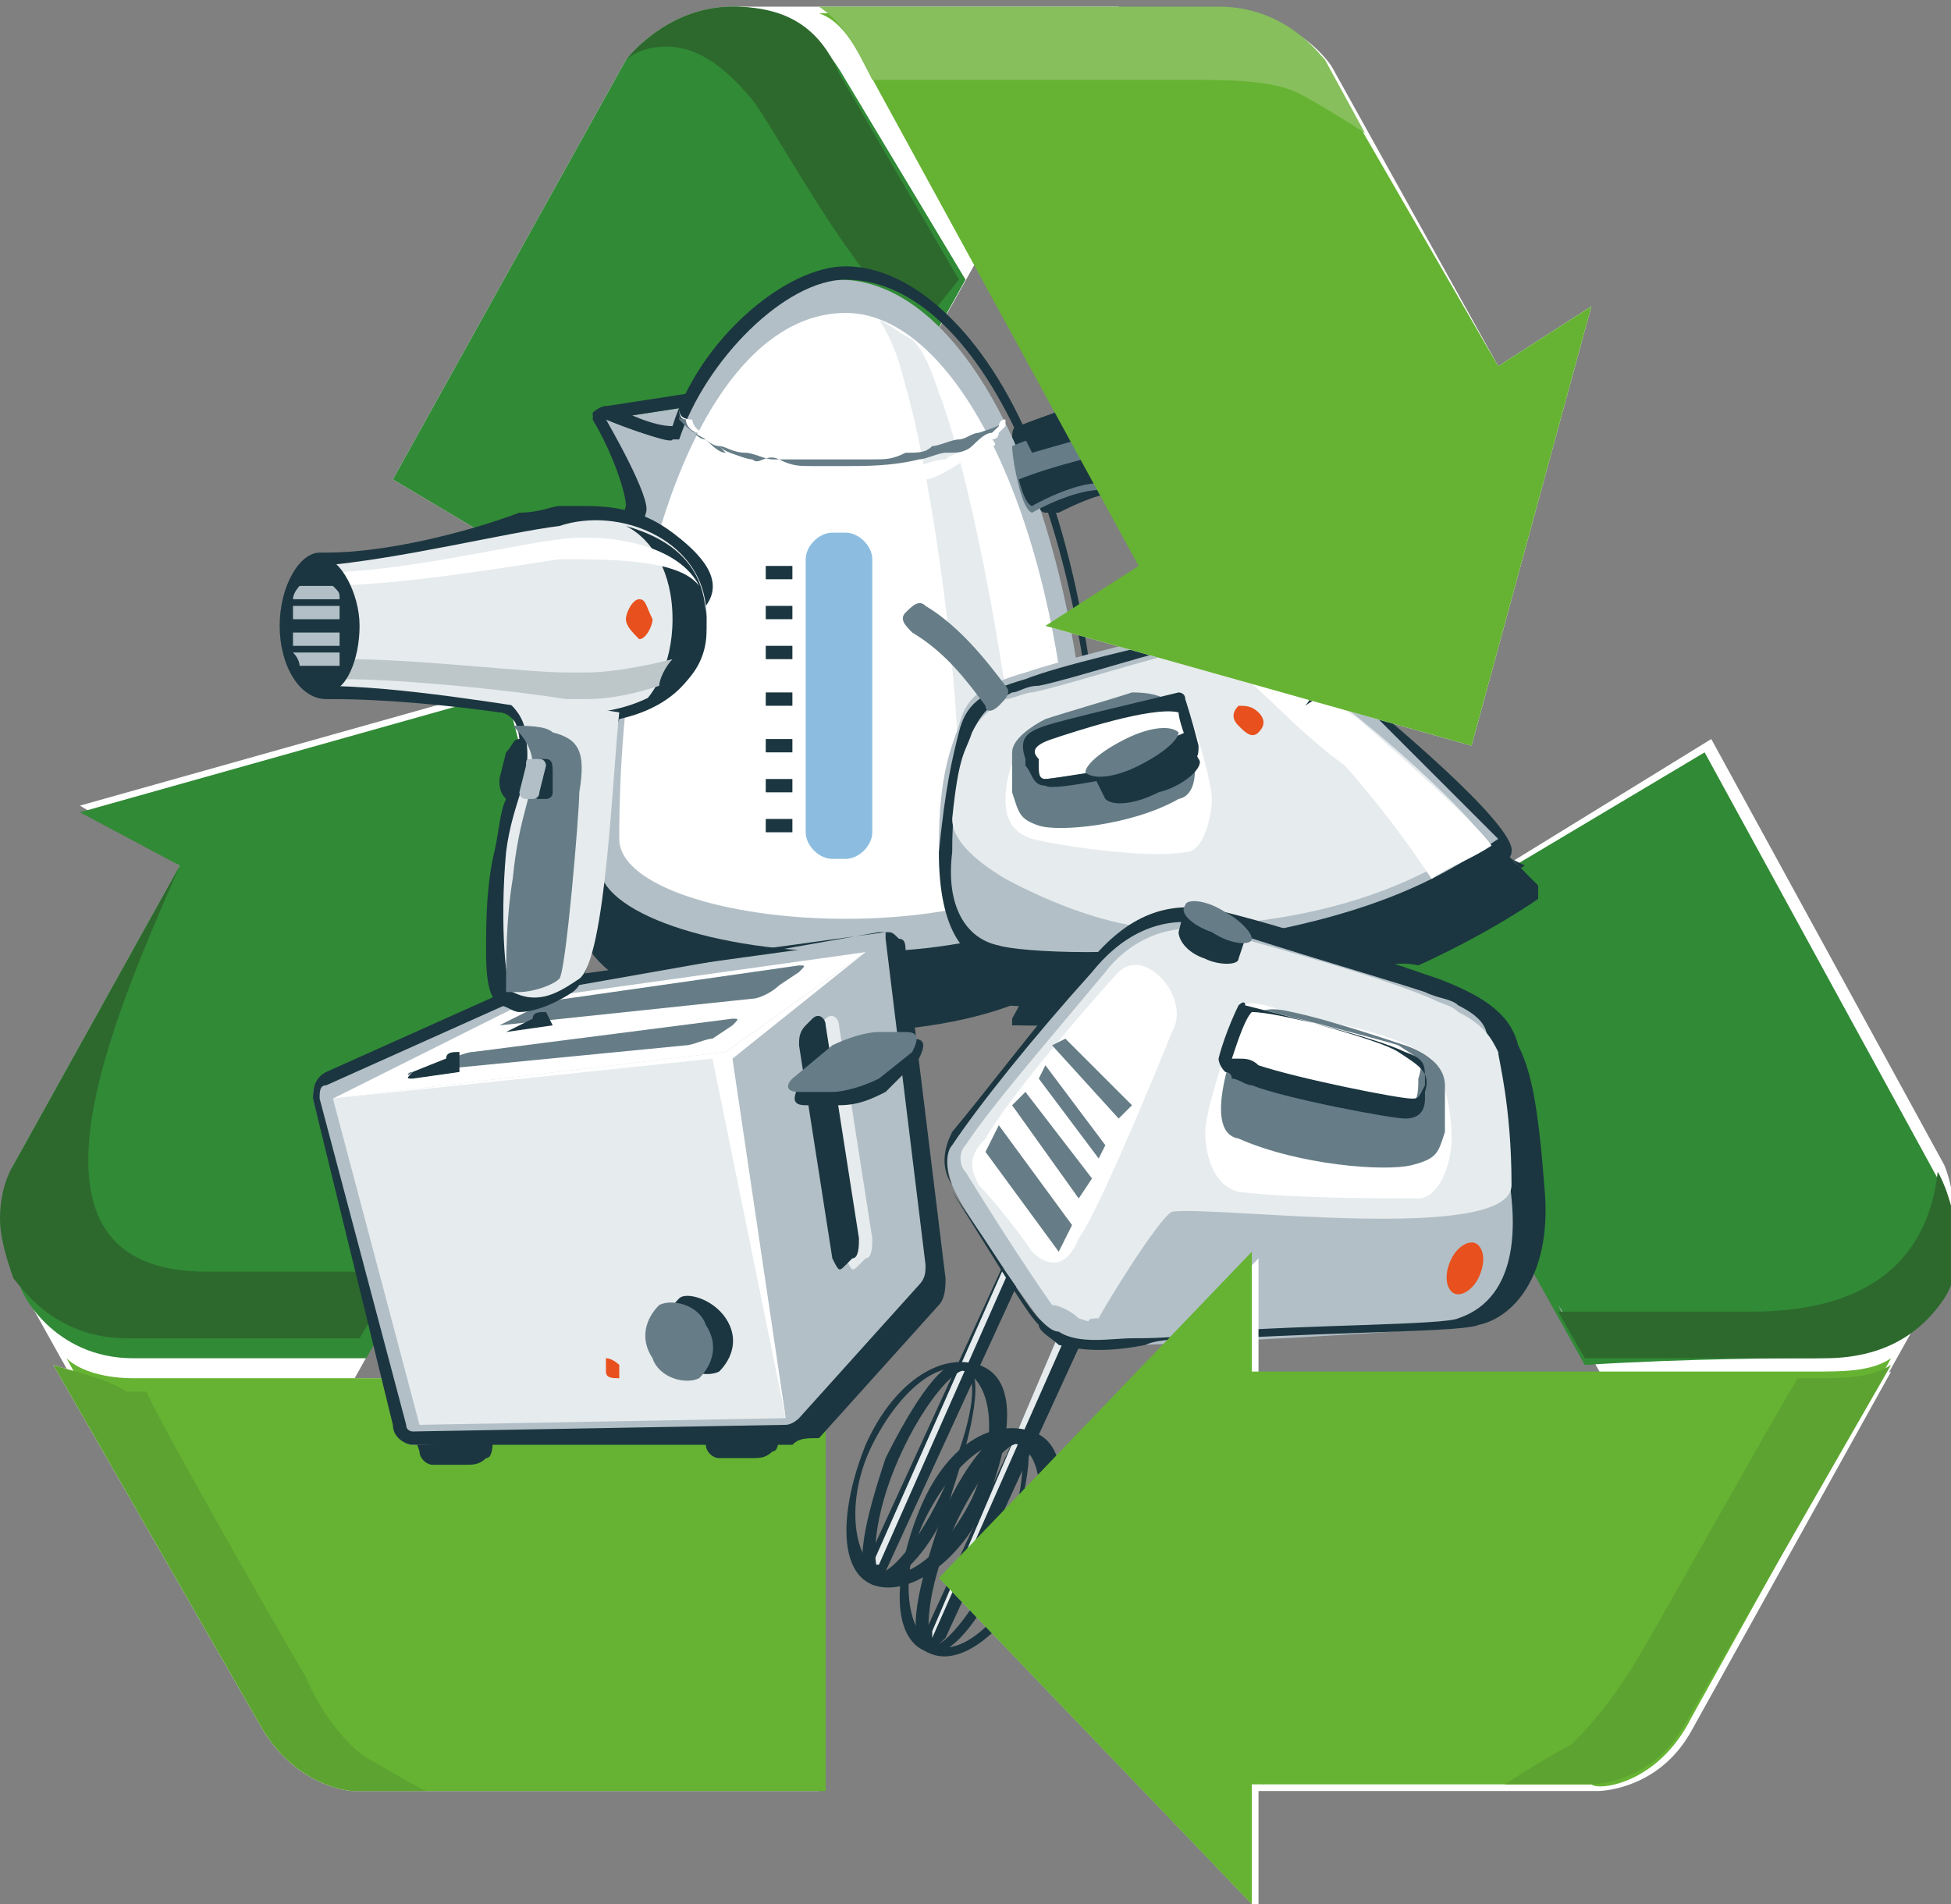 <?xml version="1.0" encoding="utf-8"?>
<!-- Generator: Adobe Illustrator 25.2.0, SVG Export Plug-In . SVG Version: 6.00 Build 0)  -->
<svg version="1.1" id="Pfade" xmlns="http://www.w3.org/2000/svg" xmlns:xlink="http://www.w3.org/1999/xlink" x="0px" y="0px"
	 width="29.3px" height="28.6px" viewBox="0 0 29.3 28.6" style="enable-background:new 0 0 29.3 28.6;" xml:space="preserve">
<rect x="0" y="0" width="29.3" height="28.6" fill="#808080" stroke="none"/>
<style type="text/css">
	.st0{fill:#FFFFFF;}
	.st1{fill:#318A36;}
	.st2{fill:#2D692D;}
	.st3{fill:#BABABA;}
	.st4{fill:#66B333;}
	.st5{fill:#E8E8E8;}
	.st6{fill:#5DA331;}
	.st7{fill:#1B3640;}
	.st8{fill:#B2BFC7;}
	.st9{fill:#E6EBED;}
	.st10{fill:#667D87;}
	.st11{fill:#8CBDE0;}
	.st12{fill:#E8501D;}
	.st13{fill:#BDC7CA;}
	.st14{fill:#86BF5B;}
</style>
<g>
	<g>
		<g>
			<g>
				<path class="st0" d="M1.2,12.1L2.7,13l-2.5,4.5c0,0-0.4,0.8,0.1,1.8l2.9,5.2l4.7-8.4l1.4,0.8l-1.7-6.6L1.2,12.1z"/>
			</g>
		</g>
		<g>
			<g>
				<path class="st1" d="M2,20.4c0.4,0,1.9,0,3.5,0l2.4-4.2L9.3,17l-1.7-6.6l-6.4,1.8L2.7,13l-2.5,4.5c0,0-0.4,0.8,0.1,1.8
					C0.3,19.4,0.8,20.4,2,20.4"/>
			</g>
		</g>
		<g>
			<g>
				<path class="st2" d="M2.7,13l-2.5,4.5c0,0-0.2,0.3-0.2,0.8c0,0.3,0.1,0.6,0.2,0.9c0.1,0.1,0.6,0.9,1.7,0.9c0.2,0,0.8,0,1.7,0
					c0.2,0,0.3,0,0.5,0c0.4,0,0.7,0,1.1,0h0.2l0.6-1l0,0c-0.7,0-1.4,0-2.1,0c-0.3,0-0.6,0-0.8,0C0,19.1,1.7,15.3,2.7,13"/>
			</g>
		</g>
		<g>
			<g>
				<path class="st0" d="M5.9,7.2l5.2,3.1l5.7-10.2H11c-1,0-1.6,0.8-1.6,0.8L5.9,7.2z"/>
			</g>
		</g>
		<g>
			<g>
				<path class="st1" d="M12.7,1.2c-0.4-0.7-0.9-1.1-1.7-1.1c-1,0-1.6,0.8-1.6,0.8L5.9,7.2l5.2,3.1l3.4-6.1L12.7,1.2z"/>
			</g>
		</g>
		<g>
			<g>
				<path class="st2" d="M11,0.1c-1,0-1.6,0.8-1.6,0.8S9.6,0.7,10,0.7s0.8,0.2,1.3,0.8c0.3,0.4,1,1.7,1.7,2.6c0.4,0.1,0.7,0.3,1,0.6
					l0.4-0.5l-1.8-3.1C12.3,0.4,11.8,0.1,11,0.1"/>
			</g>
		</g>
		<g>
			<g>
				<path class="st0" d="M20.5,14.3l5.7,10.2l2.9-5.2c0.5-0.9,0.1-1.8,0.1-1.8l-3.5-6.4L20.5,14.3z"/>
			</g>
		</g>
		<g>
			<g>
				<path class="st1" d="M27.2,20.4c0.8,0,1.4-0.3,1.8-0.9c0.5-0.9,0.1-1.8,0.1-1.8l-3.5-6.4l-5.2,3.1l3.4,6.1
					C25.4,20.4,26.9,20.4,27.2,20.4"/>
			</g>
		</g>
	</g>
	<polygon class="st3" points="23.4,19.6 23.6,19.9 23.8,20.4 	"/>
	<path class="st3" d="M23.4,19.6l0.2,0.3L23.4,19.6z"/>
	<g>
		<g>
			<g>
				<path class="st2" d="M29.1,17.6c-0.1,0.9-0.6,2.1-2.8,2.1h-2.9l0.4,0.7c0.6,0,1.2,0,1.8,0c0.8,0,1.6,0,1.8,0
					c0.8,0,1.4-0.3,1.8-0.9c0.2-0.3,0.2-0.7,0.2-0.9C29.3,17.9,29.1,17.6,29.1,17.6"/>
			</g>
		</g>
		<g>
			<g>
				<path class="st0" d="M0.8,20.5l3.1,5.4c0.5,0.9,1.3,1,1.4,1h7v-6.2c-1.3,0-9.4,0-10.5,0C1.6,20.7,1.1,20.6,0.8,20.5"/>
			</g>
		</g>
		<g>
			<g>
				<path class="st4" d="M2,20.7c-0.4,0-0.8-0.1-1-0.3l3,5.5c0.5,0.9,1.3,1,1.4,1h7v-6.2C11.1,20.7,3.1,20.7,2,20.7"/>
			</g>
		</g>
		<g>
			<g>
				<path class="st5" d="M2.3,20.7c-0.1,0-0.2,0-0.3,0l0,0C2.1,20.7,2.2,20.7,2.3,20.7"/>
			</g>
		</g>
		<g>
			<g>
				<path class="st5" d="M2.3,20.7c-0.1,0-0.2,0-0.3,0C2.1,20.7,2.2,20.7,2.3,20.7z"/>
			</g>
		</g>
		<g>
			<g>
				<path class="st6" d="M0.8,20.5l3.1,5.4c0.5,0.9,1.3,1,1.4,1h1.1c-0.4-0.2-0.7-0.4-0.9-0.5c-0.3-0.2-0.7-0.7-0.9-1.2
					c-0.3-0.5-2.3-4-2.4-4.3c-0.1,0-0.2,0-0.3,0l0,0C1.6,20.7,1.1,20.6,0.8,20.5"/>
			</g>
		</g>
		<g>
			<g>
				<path class="st7" d="M18.3,7.3C18.1,6.7,17.8,6,17,6c-0.1,0-0.2,0-0.3,0c-0.7,0.1-1.4,0.4-1.4,0.4c-0.1,0-0.1,0.1-0.1,0.2
					c0,0,0,0.3,0.2,0.6c0.1,0.3,0.2,0.5,0.3,0.5c0,0,0,0,0.1,0h0.1c0.2-0.1,0.6-0.3,0.9-0.3C17,7.4,17,7.5,17,7.5
					c0.4,1,0.6,2.2,0.7,3.1c0,0.3-0.7,0.9-1.3,1.1c-0.1,0-0.1,0.1-0.1,0.1c-0.1,0.8,0.1,1,0.2,1c0,0,0,0,0.1,0
					c0.3,0,1.2-0.5,1.9-1.1c0.4-0.4,0.5-0.7,0.5-1.1C18.8,9.9,18.6,8.5,18.3,7.3"/>
			</g>
		</g>
	</g>
	<polygon class="st8" points="9.1,6.3 10.1,6.6 10.4,6.1 	"/>
	<g>
		<g>
			<g>
				<path class="st7" d="M10.1,6.6l-1-0.3l1.3-0.2L10.1,6.6z M10.5,6l-0.1-0.1l0,0L9.1,6.1C9,6.1,8.9,6.2,8.9,6.2s0,0.2,0.1,0.2
					l1,0.3c0,0,0,0,0.1,0s0.1,0,0.2-0.1l0.2-0.4C10.5,6.1,10.5,6,10.5,6"/>
			</g>
		</g>
		<g>
			<g>
				<path class="st7" d="M15.7,13c-0.7-0.4-1.8-0.6-3.1-0.6s-2.4,0.2-3.1,0.6H8.9v0.8c0,0.8,1.7,1.4,3.8,1.4s3.8-0.6,3.8-1.4V13
					H15.7z"/>
			</g>
		</g>
		<g>
			<g>
				<path class="st7" d="M12.7,12.2c-1.2,0-2.4,0.2-3.1,0.6H8.9c-0.1,0-0.2,0.1-0.2,0.2v0.8c0,0.9,1.7,1.7,3.9,1.7s3.9-0.7,3.9-1.7
					V13c0-0.1-0.1-0.2-0.2-0.2h-0.6C15,12.4,14,12.2,12.7,12.2"/>
			</g>
		</g>
		<g>
			<g>
				<path class="st8" d="M16.4,13c0-4.9-1.7-8.8-3.8-8.8c-0.9,0-2.1,1.1-2.5,2.4c0,0.1-1-0.3-1-0.3s0.6,1.2,0.6,1.4
					C9.2,9.2,9,11.1,9,13c0,0.7,1.7,1.3,3.8,1.3S16.4,13.7,16.4,13z"/>
			</g>
		</g>
		<g>
			<g>
				<path class="st7" d="M12.7,14.4C10.6,14.4,9,13.7,9,13c0-2,0.3-3.8,0.7-5.3c0.1-0.2-0.6-1.4-0.6-1.4s0.7,0.3,1,0.3h0.1
					c0.4-1.2,1.6-2.4,2.5-2.4c2.1,0,3.8,3.9,3.8,8.8C16.4,13.7,14.8,14.4,12.7,14.4 M15.5,6.7C14.8,5,13.7,4,12.7,4
					c-0.9,0-2.2,1.1-2.6,2.4c-0.3,0-0.7-0.2-0.9-0.3c0,0,0,0-0.1,0c0,0-0.1,0-0.1,0.1c-0.1,0-0.1,0.1-0.1,0.1
					c0.3,0.5,0.5,1.1,0.5,1.3C8.9,9.2,8.7,11,8.7,12.9c0,0.4,0.4,0.8,1.2,1.1c0.7,0.3,1.7,0.4,2.7,0.4s2-0.1,2.7-0.4
					c0.8-0.3,1.2-0.7,1.2-1.1C16.6,10.6,16.2,8.4,15.5,6.7"/>
			</g>
		</g>
		<g>
			<g>
				<path class="st0" d="M16.1,12.6c0-4.3-1.6-7.9-3.4-7.9c-2,0-3.4,3.5-3.4,7.9c0,0.7,1.6,1.2,3.4,1.2S16.1,13.3,16.1,12.6z"/>
			</g>
		</g>
		<g>
			<g>
				<path class="st9" d="M15.3,12c-0.2-2.2-0.8-5.1-1.2-6.1c-0.1-0.3-0.2-0.6-0.4-0.8c-0.2-0.1-0.3-0.2-0.5-0.3
					c0.2,0.3,0.3,0.6,0.4,1c0.3,1,0.8,4,0.8,6.1c0,0.5,0,1.1,0,1.7c0.3-0.1,0.6-0.2,0.9-0.3C15.3,12.9,15.3,12.4,15.3,12"/>
			</g>
		</g>
		<g>
			<g>
				<path class="st10" d="M10.2,6.2L10.2,6.2c0,0.1,0,0.1,0,0.1s0,0,0.1,0.1s0.3,0.2,0.5,0.3c0.1,0,0.2,0.1,0.4,0.1
					c0.1,0,0.3,0.1,0.4,0.1c0.2,0,0.3,0,0.5,0s0.3,0,0.5,0s0.3,0,0.5,0s0.3,0,0.5-0.1c0.2,0,0.3,0,0.4-0.1c0.1,0,0.3-0.1,0.4-0.1
					c0.1,0,0.2-0.1,0.3-0.1C15,6.4,15,6.4,15.1,6.3V6.2V6.1V6c0,0,0,0,0,0.1c0,0,0,0,0,0.1v0.1c0,0.1-0.1,0.1-0.2,0.2
					c-0.1,0.1-0.2,0.1-0.3,0.2s-0.2,0.1-0.4,0.1c-0.1,0-0.3,0.1-0.4,0.1C13.4,7,13,7,12.7,7c-0.2,0-0.3,0-0.5,0s-0.3,0-0.5-0.1
					s-0.3,0.1-0.4,0c-0.1,0-0.3-0.1-0.4-0.1c-0.1,0-0.2-0.1-0.3-0.2c-0.1,0-0.2-0.1-0.2-0.2V6.3C10.2,6.3,10.2,6.3,10.2,6.2
					L10.2,6.2"/>
			</g>
		</g>
		<g>
			<g>
				<path class="st0" d="M10.2,6.1L10.2,6.1c0,0.1,0,0.2,0.1,0.2c0,0.1,0.1,0.2,0.2,0.2l0.1,0.1c0,0,0.1,0.1,0.2,0.1
					c0.1,0.1,0.2,0.1,0.4,0.2c0.1,0,0.3,0.1,0.5,0.1s0.3,0.1,0.5,0.1s0.4,0,0.5,0c0.2,0,0.4,0,0.5,0c0.2,0,0.3,0,0.5-0.1
					c0.2,0,0.3-0.1,0.5-0.1c0.1-0.1,0.3-0.1,0.4-0.2c0.1-0.1,0.2-0.2,0.3-0.2L15,6.4c0,0,0-0.1,0.1-0.1V6.2V6.1V6c0,0,0,0,0,0.1
					c0,0,0,0,0,0.1s0,0.1,0,0.1v0.1L15,6.5c0,0.1-0.1,0.1-0.1,0.1s0.1,0.1,0,0.1c-0.1,0.1-0.2,0.2-0.4,0.2c-0.3,0.2-0.5,0.3-0.6,0.3
					c-0.2,0-0.3,0.1-0.5,0.1s-0.4,0-0.5,0c-0.2,0-0.4,0-0.6,0c-0.2,0-0.4-0.1-0.5-0.1c-0.2,0-0.3-0.1-0.5-0.2
					c-0.1-0.1-0.3-0.1-0.4-0.2c-0.1-0.1-0.2-0.2-0.3-0.3c-0.1,0-0.2-0.1-0.2-0.2C10.2,6.3,10.2,6.2,10.2,6.1L10.2,6.1"/>
			</g>
		</g>
		<g>
			<g>
				<path class="st11" d="M13.1,12.5c0,0.2-0.2,0.4-0.4,0.4h-0.2c-0.2,0-0.4-0.2-0.4-0.4V8.4c0-0.2,0.2-0.4,0.4-0.4h0.2
					c0.2,0,0.4,0.2,0.4,0.4V12.5z"/>
			</g>
		</g>
		<g>
			<g>
				<path class="st12" d="M12.9,14.8c0,0.1-0.1,0.2-0.2,0.2s-0.3-0.1-0.3-0.2s0.1-0.2,0.2-0.2S12.9,14.7,12.9,14.8"/>
			</g>
		</g>
		<g>
			<g>
				<path class="st10" d="M15.2,6.7c0,0,0,0.2,0.1,0.6s0.2,0.4,0.2,0.4S16.7,7,17,7.6c0.4,1,0.6,2.2,0.7,3.2c0,0.6-1.4,1.3-1.4,1.3
					s-0.2,0.9,0,0.9c0.2,0.1,2.3-1.1,2.3-2.1S18.4,8.6,18,7.5c-0.2-0.7-0.5-1.3-1.4-1.2C15.9,6.4,15.2,6.7,15.2,6.7"/>
			</g>
		</g>
		<g>
			<g>
				<path class="st7" d="M17.4,7.5c-0.2-0.7-0.4-0.7-0.6-0.7s-1,0.2-1.5,0.4l0,0c0.1,0.4,0.2,0.4,0.2,0.4s1.2-0.7,1.4-0.1
					c0.4,1,0.6,2.2,0.7,3.2c0,0.4-0.4,0.7-0.8,1c0.4-0.1,0.8-0.6,0.9-0.7c0.2-0.1,0.1-0.8,0.1-1.3C17.9,9.1,17.7,8.4,17.4,7.5"/>
			</g>
		</g>
	</g>
	<polygon class="st7" points="15.3,6.4 15.5,6.8 16.2,6.6 16.1,6.1 	"/>
	<rect x="11.5" y="12.3" class="st7" width="0.4" height="0.2"/>
	<rect x="11.5" y="11.7" class="st7" width="0.4" height="0.2"/>
	<rect x="11.5" y="11.1" class="st7" width="0.4" height="0.2"/>
	<rect x="11.5" y="10.4" class="st7" width="0.4" height="0.2"/>
	<rect x="11.5" y="9.7" class="st7" width="0.4" height="0.2"/>
	<rect x="11.5" y="9.1" class="st7" width="0.4" height="0.2"/>
	<rect x="11.5" y="8.5" class="st7" width="0.4" height="0.2"/>
	<g>
		<g>
			<g>
				<path class="st7" d="M22.5,12.7l0.4,0.4c0,0-1.1,0.8-2.9,1.4c-2.4,0.8-4.9,0.6-4.9,0.6l0.6-1.1L22.5,12.7z"/>
			</g>
		</g>
		<g>
			<g>
				<path class="st7" d="M22.5,12.8L15.8,14l-0.5,1c0.5,0,2.7,0,4.8-0.7c0.4-0.1,0.7-0.3,1.1-0.4l0,0c0.8-0.4,1.4-0.7,1.7-0.9
					L22.5,12.8z M20.2,14.7c-2.4,0.8-4.9,0.7-4.9,0.7h-0.1v-0.1l0.6-1.1c0,0,0,0,0.1,0l6.7-1.3c0,0,0,0,0.1,0l0.4,0.4c0,0,0,0,0,0.1
					c0,0,0,0,0,0.1c0,0-0.7,0.5-1.8,1l0,0C20.9,14.4,20.5,14.6,20.2,14.7"/>
			</g>
		</g>
		<g>
			<g>
				<path class="st8" d="M14.9,14.4c0.3,0.1,2.2,0.2,3.5-0.1c1.8-0.3,3.2-0.7,4.2-1.6c0.2-0.1-1.1-1.3-2.1-2.2
					c-0.7-0.6-1.8-1.3-2.4-1.1c-0.9,0.2-2.1,0.5-2.7,0.7c-0.7,0.2-0.9,0.4-1,0.8c-0.1,0.3-0.3,0.7-0.3,1.8
					C14.1,14,14.6,14.3,14.9,14.4"/>
			</g>
		</g>
		<g>
			<g>
				<path class="st7" d="M20.5,10.6c-0.8-0.6-1.9-1.2-2.3-1c-0.9,0.2-2.1,0.6-2.6,0.7c-0.2,0-0.3,0.1-0.4,0.1
					c-0.4,0.2-0.5,0.4-0.6,0.6c-0.1,0.3-0.3,0.7-0.3,1.8c-0.1,0.8,0.2,1.3,0.7,1.4c0.3,0.1,2.1,0.2,3.4-0.1c1.3-0.2,2.3-0.5,3.1-0.9
					c0.4-0.2,0.7-0.4,1-0.6C22.4,12.5,21.5,11.6,20.5,10.6 M18.4,14.4c-1.3,0.2-3.2,0.2-3.5,0.1c-0.4-0.1-0.8-0.5-0.8-1.7
					c0.1-1,0.2-1.4,0.3-1.8c0.1-0.4,0.3-0.6,1-0.8c0.5-0.2,1.8-0.5,2.7-0.7c0.7-0.2,2.2,0.9,2.5,1.1c0,0,2.2,1.8,2.1,2.2
					c0,0,0,0.1-0.1,0.1c-0.3,0.2-0.7,0.4-1.1,0.6C20.7,13.8,19.6,14.2,18.4,14.4"/>
			</g>
		</g>
		<g>
			<g>
				<path class="st9" d="M21.4,13.1c0.3-0.1,0.6-0.3,0.9-0.5c-0.2-0.3-1-1.1-2-1.9c-0.7-0.5-1.8-1.1-2.2-1c-0.9,0.2-2.1,0.6-2.6,0.7
					c-0.1,0-0.3,0.1-0.4,0.1c-0.3,0.2-0.4,0.3-0.5,0.5c-0.1,0.3-0.2,0.3-0.3,1.3c0,0.3,0.3,0.6,0.8,0.9c0.2,0.1,1.8,1,3.1,0.7
					C19.6,13.8,20.6,13.5,21.4,13.1z"/>
			</g>
		</g>
		<g>
			<g>
				<path class="st0" d="M15.4,11.1c-0.1,0.1-0.3,0.5-0.3,0.9c0,0.3,0.1,0.5,0.4,0.6c0.4,0.1,1.7,0.3,2.3,0.2c0.3,0,0.4-0.6,0.4-0.8
					s-0.2-1-0.4-1.4c-0.1-0.2-0.5-0.1-0.9,0C16.4,10.7,15.7,10.8,15.4,11.1"/>
			</g>
		</g>
		<g>
			<g>
				<path class="st12" d="M18.6,10.6c-0.1,0.1-0.1,0.2,0,0.3s0.2,0.2,0.3,0.1c0.1-0.1,0.1-0.2,0-0.3S18.7,10.6,18.6,10.6"/>
			</g>
		</g>
		<g>
			<g>
				<path class="st10" d="M15.6,12.4c-0.3-0.1-0.3-0.2-0.4-0.5c0-0.2,0-0.4,0-0.6c0-0.2,0.3-0.4,0.5-0.5c0.3-0.1,1-0.3,1.3-0.4
					c0.4,0,0.5,0.1,0.7,0.2c0.1,0.1,0.5,1.3,0,1.4C17,12.4,15.9,12.5,15.6,12.4"/>
			</g>
		</g>
		<g>
			<g>
				<path class="st0" d="M17.6,11.4c0.3-0.1,0.4,0,0.3-0.2c-0.1-0.3-0.2-0.7-0.2-0.7c-0.3,0-1.6,0.4-1.9,0.5
					c-0.3,0.1-0.3,0.2-0.3,0.4s0,0.3,0.2,0.3C15.8,11.7,17.1,11.5,17.6,11.4"/>
			</g>
		</g>
		<g>
			<g>
				<path class="st7" d="M15.8,11.1c-0.3,0.1-0.3,0.2-0.2,0.3c0,0,0,0,0,0.1s0,0.2,0.1,0.2s1.3-0.2,1.9-0.3c0.1,0,0.2,0,0.2-0.1
					c0,0,0,0,0.1,0l0,0c-0.1-0.2-0.2-0.5-0.2-0.6C17.3,10.6,16.1,11,15.8,11.1 M17.9,11.2L17.9,11.2L17.9,11.2z M17.8,11.4
					c-0.1,0-0.1,0-0.2,0.1c-0.5,0.1-1.8,0.4-1.9,0.3c-0.2,0-0.2-0.2-0.3-0.3c0,0,0,0,0-0.1c-0.1-0.3,0-0.4,0.3-0.5s1.6-0.4,2-0.5
					c0,0,0.1,0,0.1,0.1c0,0,0.1,0.3,0.2,0.7c0,0.1,0,0.2-0.1,0.2C17.9,11.4,17.9,11.4,17.8,11.4"/>
			</g>
		</g>
		<g>
			<g>
				<path class="st0" d="M18.7,10.2c-0.5-0.5,0-0.4,0.1-0.4c0.5,0.2,1,0.6,1.6,1c0.8,0.7,1.8,1.6,2,1.9c-0.3,0.2-0.6,0.3-0.9,0.5
					l0,0c-0.2-0.3-0.6-0.9-1.3-1.7C19.5,11,18.9,10.3,18.7,10.2"/>
			</g>
		</g>
		<g>
			<g>
				<path class="st7" d="M17.8,11l0.2,0.4c0.1,0.1-0.2,0.4-0.6,0.5c-0.4,0.2-0.7,0.2-0.8,0.1l-0.2-0.4L17.8,11z"/>
			</g>
		</g>
		<g>
			<g>
				<path class="st10" d="M16.3,11.6c0.1,0.1,0.4,0.1,0.8-0.1s0.6-0.4,0.6-0.5c-0.1-0.1-0.4-0.1-0.8,0.1
					C16.5,11.3,16.3,11.5,16.3,11.6"/>
			</g>
		</g>
		<g>
			<g>
				<path class="st7" d="M18.3,9.4l0.1,0.2c0,0.1-0.1,0.2-0.2,0.2c-0.2,0.1-0.3,0.1-0.3,0l-0.1-0.2L18.3,9.4z"/>
			</g>
		</g>
		<g>
			<g>
				<path class="st10" d="M17.7,9.7c0,0.1,0.2,0,0.3,0c0.2-0.1,0.3-0.2,0.2-0.2c0-0.1-0.2,0-0.3,0C17.8,9.5,17.7,9.6,17.7,9.7"/>
			</g>
		</g>
		<g>
			<g>
				<path class="st10" d="M20.1,10.3l-0.3,0.2L19.1,10c0,0,0.5-0.2,0.7-0.2C19.9,9.9,20.1,10.3,20.1,10.3"/>
			</g>
		</g>
		<g>
			<g>
				<path class="st7" d="M19.7,10.3c0.1-0.2,0.2-0.3,0.2,0.1l0,0l-0.3,0.2C19.7,10.5,19.7,10.4,19.7,10.3"/>
			</g>
		</g>
		<g>
			<g>
				<path class="st10" d="M15,10.6L15,10.6c0.1-0.1,0.2-0.2,0.1-0.3c-0.3-0.4-0.7-0.9-1.2-1.2c-0.1-0.1-0.2,0-0.3,0.1s0,0.2,0.1,0.3
					c0.5,0.3,0.8,0.7,1.1,1.1C14.8,10.7,14.9,10.7,15,10.6"/>
			</g>
		</g>
		<g>
			<g>
				<path class="st7" d="M10.4,21.5c0-0.1,0-0.2,0.1-0.3l0.1-0.1c0.1,0,0.3-0.1,0.4-0.1l0.4-0.1c0.1,0,0.2,0.1,0.2,0.2l0.1,0.4
					c0,0.1,0,0.3-0.1,0.3l0,0c-0.1,0.1-0.2,0.1-0.3,0.1h-0.5c-0.1,0-0.2-0.1-0.2-0.2L10.4,21.5z"/>
			</g>
		</g>
		<g>
			<g>
				<path class="st7" d="M12.5,19.6c0-0.1,0-0.2,0.1-0.3l0.1-0.1c0.1,0,0.3-0.1,0.4-0.1l0.4-0.1c0.1,0,0.2,0.1,0.2,0.2v0.4
					c0,0.1,0,0.3-0.1,0.3l0,0C13.5,20,13.4,20,13.3,20h-0.5c-0.1,0-0.2-0.1-0.2-0.2L12.5,19.6z"/>
			</g>
		</g>
		<g>
			<g>
				<path class="st7" d="M6.2,21.5c0-0.1,0-0.2,0.1-0.3l0.1-0.1c0.1,0,0.3-0.1,0.4-0.1h0.4c0.1,0,0.2,0.1,0.2,0.2v0.4
					c0,0.1,0,0.3-0.1,0.3l0,0C7.2,22,7.1,22,7,22H6.5c-0.1,0-0.2-0.1-0.2-0.2L6.2,21.5z"/>
			</g>
		</g>
		<g>
			<g>
				<path class="st8" d="M4.7,16.5c0-0.1,0-0.2,0.1-0.3l2.9-1.3c0.1,0,0.3-0.1,0.4-0.1l5.1-0.7c0.1,0,0.2,0.1,0.2,0.2l0.6,4.9
					c0,0.1,0,0.3-0.1,0.3l-1.8,2c-0.1,0.1-0.2,0.1-0.3,0.1l-5.6,0.1c-0.1,0-0.2-0.1-0.2-0.2L4.7,16.5z"/>
			</g>
		</g>
		<g>
			<g>
				<path class="st7" d="M8.1,14.9C8,14.9,7.9,15,7.8,15l-2.9,1.3c-0.1,0-0.1,0.1-0.1,0.2l1.3,4.9c0,0.1,0.1,0.1,0.1,0.1l5.6-0.1
					c0.1,0,0.2-0.1,0.2-0.1l1.8-2c0.1-0.1,0.1-0.2,0.1-0.3l-0.6-4.9c0,0,0,0,0-0.1c0,0,0,0-0.1,0L8.1,14.9z M11.9,21.7
					C11.8,21.7,11.8,21.7,11.9,21.7H6.2c-0.1,0-0.3-0.1-0.3-0.3l-1.2-4.9c0-0.1,0-0.3,0.2-0.4l2.9-1.3c0.1,0,0.2-0.1,0.4-0.1l0,0
					l5.1-0.7c0.1,0,0.1,0,0.2,0.1c0.1,0,0.1,0.1,0.1,0.2l0.6,4.9c0,0.1,0,0.3-0.1,0.4l-1.8,2C12.1,21.6,12,21.6,11.9,21.7"/>
			</g>
		</g>
	</g>
	<polygon class="st9" points="5,16.5 6.3,21.4 11.8,21.3 10.9,15.8 	"/>
	<polygon class="st0" points="5,16.5 10.9,15.8 13,14.3 8,15 	"/>
	<polygon class="st0" points="5,16.5 10.7,15.9 11.8,21.3 11,15.9 13,14.3 10.9,15.8 	"/>
	<g>
		<g>
			<g>
				<path class="st9" d="M12.2,15.7c0-0.1,0-0.2,0.1-0.3l0.1-0.1c0.1-0.1,0.2,0,0.2,0.1l0.5,3.2c0,0.1,0,0.3-0.1,0.3L12.9,19
					c-0.1,0.1-0.1,0.1-0.2-0.1L12.2,15.7z"/>
			</g>
		</g>
		<g>
			<g>
				<path class="st7" d="M12,15.7c0-0.1,0-0.2,0.1-0.3l0.1-0.1c0.1-0.1,0.2,0,0.2,0.1l0.5,3.2c0,0.1,0,0.3-0.1,0.3L12.7,19
					c-0.1,0.1-0.1,0.1-0.2-0.1L12,15.7z"/>
			</g>
		</g>
		<g>
			<g>
				<path class="st7" d="M12.1,16.6c-0.2,0-0.2-0.1-0.1-0.3l0.6-0.5c0.2-0.1,0.5-0.2,0.7-0.2h0.4c0.2,0,0.2,0.1,0.1,0.3l-0.5,0.5
					c-0.2,0.1-0.4,0.2-0.7,0.2C12.6,16.6,12.1,16.6,12.1,16.6z"/>
			</g>
		</g>
		<g>
			<g>
				<path class="st10" d="M12,16.4c-0.2,0-0.2-0.1-0.1-0.2l0.6-0.5c0.2-0.1,0.5-0.2,0.7-0.2h0.4c0.2,0,0.2,0.1,0.1,0.3l-0.5,0.4
					c-0.2,0.1-0.5,0.2-0.7,0.2H12z"/>
			</g>
		</g>
		<g>
			<g>
				<path class="st12" d="M9.3,20.5c0,0.1,0,0.2,0,0.2c-0.1,0-0.2,0-0.2-0.1s0-0.2,0-0.2C9.2,20.4,9.3,20.5,9.3,20.5"/>
			</g>
		</g>
		<g>
			<g>
				<path class="st7" d="M10.9,19.8c0.2,0.3,0.1,0.6-0.1,0.8c-0.2,0.1-0.6,0-0.7-0.3c-0.2-0.3-0.1-0.6,0.1-0.8
					C10.3,19.4,10.7,19.5,10.9,19.8"/>
			</g>
		</g>
		<g>
			<g>
				<path class="st10" d="M10.6,19.9c0.2,0.3,0.1,0.6-0.1,0.8c-0.2,0.1-0.6,0-0.7-0.3c-0.2-0.3-0.1-0.6,0.1-0.8
					C10.1,19.5,10.5,19.6,10.6,19.9"/>
			</g>
		</g>
		<g>
			<g>
				<path class="st10" d="M6.2,16.1C6.1,16.1,6.1,16.2,6.2,16.1l4.1-0.4c0.1,0,0.3-0.1,0.4-0.1l0.3-0.2c0.1-0.1,0.1-0.1,0-0.1
					l-3.9,0.5c-0.1,0-0.3,0.1-0.4,0.1L6.2,16.1z"/>
			</g>
		</g>
		<g>
			<g>
				<path class="st10" d="M7.5,15.4C7.4,15.5,7.4,15.5,7.5,15.4l3.8-0.4c0.1,0,0.3-0.1,0.4-0.2l0.3-0.2c0.1-0.1,0.1-0.1,0-0.1
					L8.5,15c-0.1,0-0.3,0.1-0.4,0.1L7.5,15.4z"/>
			</g>
		</g>
		<g>
			<g>
				<path class="st7" d="M8.2,15.2c-0.1,0-0.2,0-0.2,0.1l-0.4,0.2c-0.1,0-0.1,0,0,0l0.7-0.1L8.2,15.2z"/>
			</g>
		</g>
		<g>
			<g>
				<path class="st7" d="M6.9,15.8c-0.1,0-0.2,0-0.2,0.1l-0.5,0.2c-0.1,0.1-0.1,0.1,0,0.1l0.7-0.1V15.8z"/>
			</g>
		</g>
		<g>
			<g>
				<path class="st7" d="M13.1,23.7c-0.1,0-0.1-0.1-0.1-0.2l2.8-6.1c0-0.1,0.1-0.1,0.2-0.1c0.1,0,0.1,0.1,0.1,0.2l-2.8,6.1
					C13.3,23.7,13.2,23.7,13.1,23.7"/>
			</g>
		</g>
	</g>
	<polygon class="st9" points="13.2,23.5 13.1,23.5 15.8,17.4 15.9,17.4 	"/>
	<g>
		<g>
			<g>
				<path class="st7" d="M14.5,20.6c-0.4-0.2-1,0.3-1.4,1.1c-0.4,0.8-0.3,1.7,0.1,1.9c0.4,0.2,1-0.3,1.4-1.1
					C15,21.6,14.9,20.8,14.5,20.6 M13.1,23.8c-0.5-0.2-0.5-1.1-0.1-2.1c0.4-0.9,1.1-1.4,1.7-1.2s0.5,1.1,0.1,2.1
					C14.4,23.5,13.6,24,13.1,23.8"/>
			</g>
		</g>
		<g>
			<g>
				<path class="st7" d="M14.5,20.6c-0.1-0.1-0.6,0.4-1,1.3s-0.4,1.6-0.3,1.7c0.1,0.1,0.6-0.4,1-1.3C14.6,21.4,14.7,20.7,14.5,20.6
					 M13.1,23.8c-0.3-0.2-0.1-1,0.2-1.9c0.4-0.8,0.9-1.6,1.2-1.4c0.3,0.1,0.1,1-0.2,1.9C14.1,23.2,13.4,23.9,13.1,23.8"/>
			</g>
		</g>
		<g>
			<g>
				<path class="st7" d="M14,24.7c-0.1,0-0.1-0.1-0.1-0.2l2.8-6.1c0-0.1,0.1-0.1,0.2-0.1s0.1,0.1,0.1,0.2l-2.8,6.1
					C14.1,24.7,14,24.8,14,24.7"/>
			</g>
		</g>
	</g>
	<polygon class="st9" points="14,24.6 14,24.5 16.6,18.4 16.7,18.5 	"/>
	<g>
		<g>
			<g>
				<path class="st7" d="M15.3,21.7c-0.4-0.2-1,0.3-1.4,1.1c-0.4,0.8-0.3,1.7,0.1,1.9c0.4,0.2,1-0.3,1.4-1.1
					C15.7,22.7,15.7,21.9,15.3,21.7 M13.9,24.8c-0.5-0.2-0.5-1.1-0.1-2.1s1.1-1.4,1.7-1.2s0.5,1.1,0.1,2.1
					C15.1,24.5,14.4,25.1,13.9,24.8"/>
			</g>
		</g>
		<g>
			<g>
				<path class="st7" d="M15.3,21.7c-0.1-0.1-0.6,0.4-1,1.3s-0.4,1.6-0.3,1.7c0.1,0.1,0.6-0.4,1-1.3S15.4,21.8,15.3,21.7 M13.9,24.8
					c-0.3-0.2-0.1-1,0.2-1.9c0.3-0.8,0.9-1.6,1.2-1.4c0.3,0.1,0.1,1-0.2,1.9C14.8,24.3,14.2,25,13.9,24.8"/>
			</g>
		</g>
		<g>
			<g>
				<path class="st8" d="M23.1,18c-0.1-1.2-0.2-1.8-0.4-2.2c-0.1-0.4-0.3-0.7-1.2-1c-0.7-0.2-2.1-0.7-3.2-1
					c-0.7-0.2-1.3,0.1-1.9,0.7c-0.5,0.5-1.4,1.7-2.1,2.6c-0.1,0.2-0.1,0.4,0,0.7s1,1.6,1.3,2s0.9,0.4,1.4,0.4s4.5-0.2,5-0.3
					C22.4,19.7,23.1,19.3,23.1,18"/>
			</g>
		</g>
		<g>
			<g>
				<path class="st7" d="M21.9,15.1c-0.1-0.1-0.3-0.1-0.5-0.2c-0.6-0.2-2-0.6-3.2-1c-0.8-0.2-1.4,0.2-1.8,0.7c-0.9,1-1.7,2-2.1,2.6
					c-0.1,0.1-0.1,0.4,0,0.6v0.1c0.7,1,1.1,1.7,1.3,1.9c0.1,0.1,0.2,0.2,0.3,0.2c0.3,0.2,0.8,0.1,1.1,0.1c0.2,0,0.7,0,1.3-0.1
					c1.3-0.1,3.4-0.1,3.6-0.2c0.6-0.2,0.9-0.8,0.8-1.8c-0.1-1.1-0.2-1.7-0.4-2.2C22.4,15.5,22.3,15.3,21.9,15.1 M15.9,20.2
					L15.9,20.2c-0.1-0.1-0.3-0.2-0.3-0.3c-0.2-0.2-0.6-0.9-1.3-2v-0.1c-0.2-0.3-0.1-0.6,0-0.8c0.5-0.6,1.1-1.4,2.1-2.6
					c0.6-0.7,1.2-0.9,2-0.7c1.2,0.3,2.6,0.8,3.2,1c0.8,0.3,1.1,0.6,1.2,1c0.2,0.4,0.3,0.9,0.4,2.2s-0.5,1.9-1,2
					C22,20,20.3,20,18.5,20.1c-0.6,0-1.1,0-1.3,0.1C16.7,20.3,16.3,20.3,15.9,20.2"/>
			</g>
		</g>
		<g>
			<g>
				<path class="st9" d="M15.8,19.6c0,0-0.5-0.7-1.3-2l0,0c-0.1-0.1-0.1-0.3,0-0.4c0.4-0.6,1.1-1.4,2.1-2.6c0.3-0.4,0.9-0.8,1.7-0.6
					c1.1,0.3,2.5,0.7,3.2,1c0.2,0.1,0.3,0.1,0.4,0.2c0.4,0.2,0.5,0.4,0.6,0.6c0,0.1,0.2,0.8,0.2,2c0,0.9-4.5,0.3-5.1,0.4
					c-0.2,0.1-1,1.4-1.1,1.6c-0.3,0,0,0.1-0.3,0C16.1,19.7,15.9,19.6,15.8,19.6"/>
			</g>
		</g>
		<g>
			<g>
				<path class="st0" d="M21.5,15.9c0.1,0.1,0.3,0.6,0.3,1.2c0,0.4-0.2,0.9-0.5,0.9c-0.5,0-1.9,0-2.7-0.1c-0.4-0.1-0.5-0.6-0.5-0.9
					s0.3-1.2,0.5-1.8c0.1-0.3,0.6,0,1.1,0.1C20.3,15.4,21.1,15.6,21.5,15.9"/>
			</g>
		</g>
		<g>
			<g>
				<path class="st0" d="M16.8,14.6c0.4-0.4,1.1,0.4,0.8,0.9c-0.2,0.5-1.1,2.7-1.4,3.1c-0.2,0.5-0.5,0.4-0.7,0.2
					c-0.2-0.3-0.6-0.8-0.8-1c-0.1-0.2-0.2-0.4,0.1-0.7C15.2,16.4,16.6,14.8,16.8,14.6"/>
			</g>
		</g>
		<g>
			<g>
				<path class="st12" d="M22.2,18.7c0.1,0.1,0.1,0.3,0,0.5s-0.3,0.3-0.4,0.2c-0.1-0.1-0.1-0.3,0-0.5S22.1,18.6,22.2,18.7"/>
			</g>
		</g>
	</g>
	<polygon class="st10" points="16.8,16.8 15.8,15.7 16,15.6 17,16.6 	"/>
	<polygon class="st10" points="16.5,17.4 15.6,16.2 15.7,16 16.6,17.2 	"/>
	<polygon class="st10" points="16.2,18 15.2,16.6 15.4,16.4 16.4,17.7 	"/>
	<polygon class="st10" points="15.9,18.8 14.8,17.3 15,16.9 16.1,18.4 	"/>
	<g>
		<g>
			<g>
				<path class="st10" d="M21.2,17.5c0.4-0.1,0.4-0.2,0.5-0.5c0-0.2,0-0.4,0-0.7s-0.3-0.5-0.6-0.6c-0.3-0.1-1.2-0.4-1.7-0.5
					c-0.4-0.1-0.5,0-0.7,0.1c-0.1,0.2-0.7,1.7-0.1,1.8C19.5,17.5,20.8,17.6,21.2,17.5"/>
			</g>
		</g>
		<g>
			<g>
				<path class="st0" d="M18.8,16.1c-0.4-0.1-0.5-0.1-0.4-0.2c0.1-0.4,0.3-0.8,0.3-0.8c0.4,0.1,2,0.5,2.3,0.6
					c0.3,0.2,0.4,0.2,0.3,0.5c0,0.2,0,0.4-0.2,0.4C21,16.6,19.4,16.3,18.8,16.1"/>
			</g>
		</g>
		<g>
			<g>
				<path class="st7" d="M18.8,15.2c-0.1,0.1-0.2,0.4-0.3,0.7l0,0c0,0,0,0,0.1,0s0.2,0,0.3,0.1c0.6,0.2,2.1,0.5,2.3,0.5
					c0.1,0,0.1,0,0.2-0.2v-0.1c0-0.2,0-0.3-0.3-0.4C20.7,15.6,19.2,15.2,18.8,15.2 M18.5,15.9L18.5,15.9L18.5,15.9L18.5,15.9z
					 M18.4,16.1c-0.1-0.1-0.1-0.2-0.1-0.2c0.1-0.4,0.3-0.8,0.3-0.8s0.1-0.1,0.1,0c0.4,0.1,2,0.5,2.3,0.7c0.3,0.2,0.5,0.3,0.4,0.6
					v0.1c0,0.2-0.1,0.3-0.3,0.3c-0.2,0-1.8-0.3-2.3-0.5c-0.1,0-0.2-0.1-0.3-0.1C18.5,16.1,18.4,16.1,18.4,16.1"/>
			</g>
		</g>
		<g>
			<g>
				<path class="st7" d="M17.8,13.6L17.7,14c0,0.1,0.1,0.3,0.4,0.4c0.2,0.1,0.5,0.1,0.5,0l0.1-0.3L17.8,13.6z"/>
			</g>
		</g>
		<g>
			<g>
				<path class="st10" d="M18.8,14.1c0,0.1-0.3,0.1-0.6-0.1c-0.3-0.1-0.5-0.3-0.4-0.4c0-0.1,0.3-0.1,0.6,0.1
					C18.6,13.8,18.8,14,18.8,14.1"/>
			</g>
		</g>
		<g>
			<g>
				<path class="st7" d="M10.1,8C9.7,7.7,9.3,7.6,8.8,7.6c-0.1,0-0.3,0-0.4,0c-0.1,0-0.3,0.1-0.6,0.1C7,8,5.8,8.3,4.9,8.3H4.8
					c-0.3,0-0.6,0.5-0.6,1.1s0.3,1.1,0.7,1.1H5c0.8,0,1.8,0.1,2.5,0.2c0.1,0,0.3,0.1,0.3,0.4c-0.1,0-0.1,0.1-0.2,0.2l-0.1,0.4
					c0,0.1,0,0.2,0.1,0.3c-0.1,0.2-0.1,0.5-0.2,0.9c-0.1,0.5-0.1,1-0.1,1.4c0,0.6,0.1,0.7,0.2,0.8c0.1,0,0.2,0.1,0.3,0.1
					c0.2,0,0.5-0.1,0.8-0.3c0.3-0.2,0.4-1.2,0.6-3.2c0-0.3,0-0.6,0.1-0.9c0.9-0.2,1.4-0.8,1.3-1.7C10.9,8.7,10.5,8.3,10.1,8"/>
			</g>
		</g>
		<g>
			<g>
				<path class="st9" d="M9.3,10.7c-0.1,0.9-0.2,3.7-0.6,4c-0.3,0.2-0.6,0.4-1,0.2c-0.1,0-0.2-1-0.1-2.1C7.7,12,8,11.7,7.9,11.1
					c0-0.5-0.5-0.7-0.5-0.7L9.3,10.7z"/>
			</g>
		</g>
		<g>
			<g>
				<path class="st9" d="M8.4,7.9C7.6,8,6,8.4,4.8,8.5v0.9l0,0v0.9c1.2,0,2.9,0.3,3.6,0.4c0.9,0.1,2.2-0.3,2.2-1.6
					C10.5,8.1,9.3,7.6,8.4,7.9"/>
			</g>
		</g>
		<g>
			<g>
				<path class="st7" d="M9.4,7.9c0.4,0.2,0.7,0.7,0.7,1.4s-0.3,1.2-0.6,1.4c0.6-0.2,1.2-0.6,1.1-1.4C10.6,8.5,10.1,8.1,9.4,7.9"/>
			</g>
		</g>
		<g>
			<g>
				<path class="st10" d="M8.3,11c-0.1-0.1-0.4-0.1-0.6-0.1C7.8,11,8,11.2,8,11.5c0,0.5-0.2,0.7-0.3,1.7c-0.1,0.6-0.1,1.2-0.1,1.7
					c0,0,0.1,0,0.2,0c0.2,0,0.5-0.1,0.6-0.2c0.1-0.1,0.3-2.5,0.3-2.8C8.8,11.3,8.7,11.1,8.3,11"/>
			</g>
		</g>
		<g>
			<g>
				<path class="st7" d="M8.3,11.9C8.3,12,8.2,12,8.2,12H8.1C8,12,8,11.9,8,11.9l0.1-0.4c-0.1-0.1,0-0.1,0-0.1h0.1
					c0.1,0,0.1,0.1,0.1,0.2C8.3,11.6,8.3,11.9,8.3,11.9z"/>
			</g>
		</g>
		<g>
			<g>
				<path class="st8" d="M8.1,11.9C8.1,12,8,12,8,12H7.9c-0.1,0-0.1-0.1-0.1-0.1l0.1-0.4c0-0.1,0-0.1,0.1-0.1h0.1
					c0.1,0,0.1,0.1,0.1,0.1L8.1,11.9z"/>
			</g>
		</g>
		<g>
			<g>
				<path class="st12" d="M9.8,9.3c0,0.1-0.1,0.3-0.2,0.3C9.5,9.5,9.4,9.4,9.4,9.3S9.5,9,9.6,9C9.7,9,9.7,9.1,9.8,9.3"/>
			</g>
		</g>
		<g>
			<g>
				<path class="st13" d="M10.1,9.9c-0.4,0.1-0.9,0.2-1.3,0.2c-0.1,0-0.2,0-0.3,0c-0.6,0-2.2-0.2-3.3-0.2c-0.1,0-0.2,0-0.3,0V10v0.2
					c0.1,0,0.1,0,0.2,0c1.1,0,2.8,0.2,3.4,0.3c0.1,0,0.2,0,0.3,0c0.4,0,0.8-0.1,1.1-0.2C9.9,10.2,10,10,10.1,9.9"/>
			</g>
		</g>
		<g>
			<g>
				<path class="st7" d="M10.6,9.4c-0.1,0.2-0.3,0.4-0.5,0.5c0,0.2-0.1,0.3-0.2,0.5C10.3,10.2,10.6,9.9,10.6,9.4"/>
			</g>
		</g>
		<g>
			<g>
				<path class="st0" d="M10.5,8.8C10.2,8.2,9.2,8,8.4,8.1C7.6,8.2,6,8.6,4.8,8.6v0.2c1.2,0,2.9-0.3,3.6-0.4
					C9.2,8.4,10.2,8.4,10.5,8.8"/>
			</g>
		</g>
		<g>
			<g>
				<path class="st7" d="M5.4,9.4c0,0.5-0.2,1-0.5,1s-0.5-0.5-0.5-1s0.2-1,0.5-1C5.1,8.4,5.4,8.9,5.4,9.4"/>
			</g>
		</g>
		<g>
			<g>
				<path class="st8" d="M4.4,9h0.7c0-0.1,0-0.1-0.1-0.2H4.5C4.5,8.8,4.4,8.9,4.4,9"/>
			</g>
		</g>
		<g>
			<g>
				<path class="st8" d="M4.4,9.3h0.7c0,0,0-0.1,0-0.2H4.4C4.4,9.2,4.4,9.3,4.4,9.3"/>
			</g>
		</g>
		<g>
			<g>
				<path class="st8" d="M4.4,9.7h0.7c0-0.1,0-0.1,0-0.2H4.4C4.4,9.6,4.4,9.6,4.4,9.7"/>
			</g>
		</g>
		<g>
			<g>
				<path class="st8" d="M4.5,10h0.6c0,0,0-0.1,0-0.2H4.4C4.5,9.9,4.5,10,4.5,10"/>
			</g>
		</g>
		<g>
			<g>
				<path class="st0" d="M15.7,9.4l6.4,1.8l1.8-6.6l-1.4,0.9L20,1c0,0-0.5-0.8-1.6-0.8h-6c0.3,0.2,0.5,0.5,0.7,0.9l4.1,7.5L15.7,9.4
					z"/>
			</g>
		</g>
		<g>
			<g>
				<path class="st4" d="M13,1l4.1,7.5l-1.4,0.9l6.4,1.8l1.8-6.6l-1.4,0.9L19.9,1c0,0-0.5-0.8-1.6-0.8h-6C12.6,0.3,12.8,0.6,13,1"/>
			</g>
		</g>
	</g>
	<path class="st0" d="M13.1,1.1L13,1L13.1,1.1z"/>
	<g>
		<g>
			<g>
				<path class="st14" d="M18.3,0.1h-6C12.6,0.3,12.8,0.6,13,1l0.1,0.2h4.8c0.5,0,1.2,0,1.6,0.2c0.2,0.1,0.7,0.4,1,0.6l-0.6-1.1
					C19.8,0.8,19.3,0.1,18.3,0.1"/>
			</g>
		</g>
		<g>
			<g>
				<path class="st0" d="M14.2,23.8l4.7,4.9v-1.8H24c0,0,0.9,0,1.4-0.9l3-5.4c-0.2,0.1-0.6,0.1-1.1,0.1c-0.7,0-5.8,0-8.2,0h-0.2
					v-1.8L14.2,23.8z"/>
			</g>
		</g>
		<g>
			<g>
				<path class="st4" d="M25.4,25.8l3-5.4c-0.3,0.2-0.7,0.2-1.2,0.2c-0.7,0-5.8,0-8.2,0h-0.2v-1.8l-4.7,4.9l4.7,4.9v-1.8h5.1
					C24,26.9,24.9,26.8,25.4,25.8"/>
			</g>
		</g>
		<g>
			<g>
				<path class="st6" d="M28.4,20.5c-0.3,0.2-0.7,0.2-1.2,0.2H27c-0.2,0.3-2.1,3.7-2.4,4.2s-0.6,0.9-1,1.3c-0.2,0.1-0.7,0.4-1,0.6
					h1.3c0,0,0.9,0,1.4-0.9L28.4,20.5z"/>
			</g>
		</g>
	</g>
</g>
</svg>
